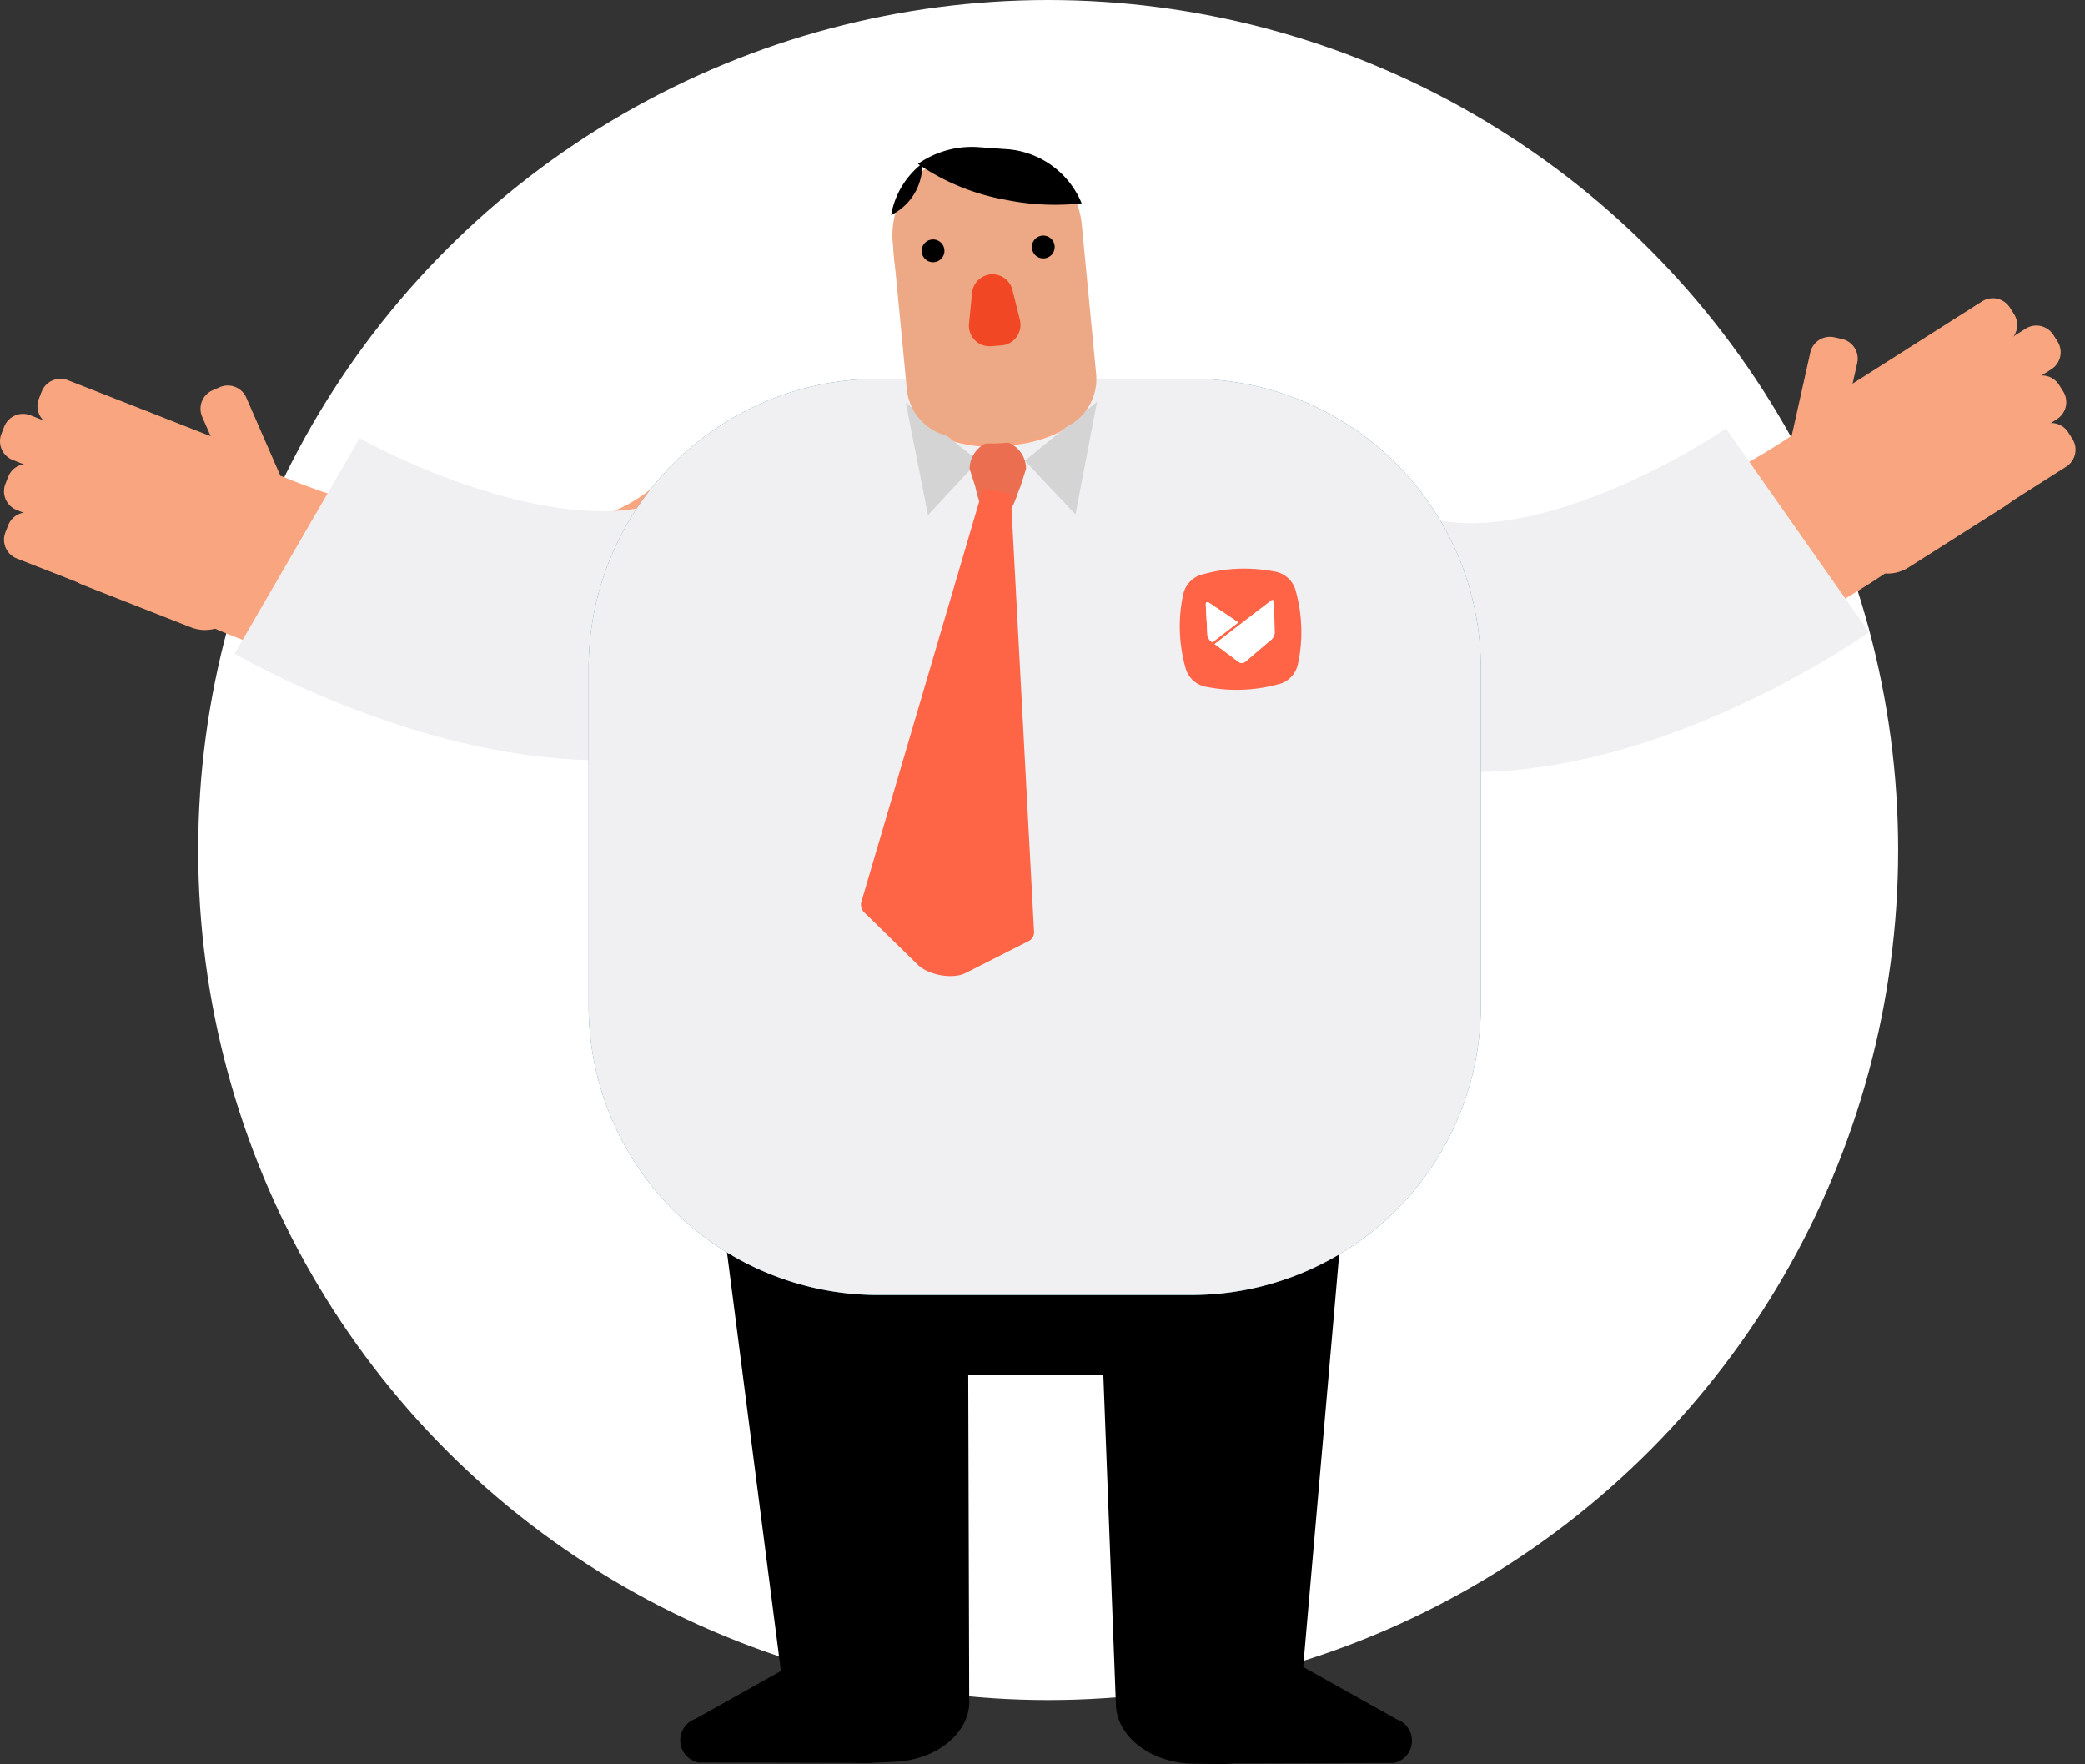 <svg xmlns="http://www.w3.org/2000/svg" width="293.13" height="247.994" viewBox="0 0 293.13 247.994"><rect x="0" y="0" width="293.13" height="247.994" fill="#333333" stroke="none"/><g transform="translate(1007.862 6800)"><circle cx="119.5" cy="119.5" r="119.5" transform="translate(-980 -6800)" fill="#fff"/><g transform="translate(-12.817 69.958)"><path d="M139,231.549V182.114A5.145,5.145,0,0,1,144.146,177h34.071a5.145,5.145,0,0,1,5.146,5.114v49.435a5.144,5.144,0,0,1-5.146,5.113H144.146A5.144,5.144,0,0,1,139,231.549" transform="translate(-1039.825 -6967.013)" fill="#f0f0f2" fill-rule="evenodd"/><path d="M144,214.44V186.276A4.28,4.28,0,0,1,148.259,182h28.2a4.28,4.28,0,0,1,4.259,4.275v28.165a4.28,4.28,0,0,1-4.259,4.275h-28.2A4.279,4.279,0,0,1,144,214.441" transform="translate(-1041.001 -6968.188)" fill="#549e47" fill-rule="evenodd"/><path d="M176.362,237.06h-31.07A1.275,1.275,0,0,1,144,235.805v-.551A1.275,1.275,0,0,1,145.293,234h31.07a1.275,1.275,0,0,1,1.293,1.254v.551a1.275,1.275,0,0,1-1.293,1.254m-7.5,4.589H145.14a1.12,1.12,0,0,1-1.14-1.1v-.859a1.121,1.121,0,0,1,1.14-1.1h23.728a1.12,1.12,0,0,1,1.139,1.1v.858a1.12,1.12,0,0,1-1.139,1.1M146.9,244.087l.4.848a.248.248,0,0,0,.185.14l.895.136a.26.26,0,0,1,.136.438l-.647.659a.264.264,0,0,0-.071.228l.153.93a.249.249,0,0,1-.357.272l-.8-.44a.237.237,0,0,0-.229,0l-.8.44a.249.249,0,0,1-.357-.272l.153-.93a.264.264,0,0,0-.071-.228l-.647-.659a.26.26,0,0,1,.135-.438l.895-.136a.249.249,0,0,0,.187-.14l.4-.848a.241.241,0,0,1,.442,0" transform="translate(-1041.001 -6980.414)" fill="#d3d3d3" fill-rule="evenodd"/><path d="M208.769,191.034H182.1a3.42,3.42,0,0,1-3.422-3.417V153.488a3.419,3.419,0,0,1,3.422-3.415h26.672a3.419,3.419,0,0,1,3.422,3.416v34.129a3.419,3.419,0,0,1-3.421,3.416" transform="translate(-1049.153 -6960.682)" fill="#f0f0f2" fill-rule="evenodd"/><path d="M61.2,173.9s42.1,18.825,64.453,0" transform="translate(-1021.534 -6966.283)" fill="none" stroke="#f9a580" stroke-width="23.4" fill-rule="evenodd"/><g transform="translate(-810.731 -6809.442) rotate(-11)"><path d="M64.453,0S22.356,18.825,0,0" transform="translate(6.445 24.319)" fill="none" stroke="#f9a580" stroke-width="23.4" fill-rule="evenodd"/><path d="M64.454,0S22.356,18.825,0,0" transform="translate(0 26.838)" fill="none" stroke="#f0f0f2" stroke-width="35" fill-rule="evenodd"/><path d="M13,30.529,28.115,24.6a5.483,5.483,0,0,0,3.1-7.091L25.686,3.469a5.5,5.5,0,0,0-7.1-3.092L3.473,6.3A5.483,5.483,0,0,0,.377,13.4L5.9,27.438A5.5,5.5,0,0,0,13,30.529" transform="translate(65.771 4.412)" fill="#f9a580" fill-rule="evenodd"/><path d="M21.375,10.887,32.61,6.48a2.833,2.833,0,0,0,1.6-3.664l-.4-1.026a2.84,2.84,0,0,0-3.669-1.6L18.9,4.6a2.833,2.833,0,0,0-1.6,3.664l.4,1.026a2.84,2.84,0,0,0,3.669,1.6m-14.942,5.5L11.257,5.34a2.833,2.833,0,0,0-1.463-3.72L8.783,1.179A2.841,2.841,0,0,0,5.057,2.64L.234,13.689A2.833,2.833,0,0,0,1.7,17.41l1.011.441a2.841,2.841,0,0,0,3.725-1.461" transform="translate(65.938)" fill="#f9a580" fill-rule="evenodd"/><path d="M4.266,10.888,15.5,6.481a2.832,2.832,0,0,0,1.6-3.664l-.4-1.026a2.84,2.84,0,0,0-3.669-1.6L1.793,4.6a2.833,2.833,0,0,0-1.6,3.664L.6,9.291a2.84,2.84,0,0,0,3.669,1.6" transform="translate(88.317 4.934)" fill="#f9a580" fill-rule="evenodd"/><path d="M4.266,10.888,15.5,6.481a2.833,2.833,0,0,0,1.6-3.665l-.4-1.025a2.84,2.84,0,0,0-3.669-1.6L1.793,4.6a2.832,2.832,0,0,0-1.6,3.663L.6,9.291a2.84,2.84,0,0,0,3.669,1.6" transform="translate(87.755 11.968)" fill="#f9a580" fill-rule="evenodd"/><path d="M4.266,10.888,15.5,6.482a2.833,2.833,0,0,0,1.6-3.664l-.4-1.026a2.84,2.84,0,0,0-3.669-1.6L1.793,4.6a2.832,2.832,0,0,0-1.6,3.664L.6,9.29a2.84,2.84,0,0,0,3.669,1.6" transform="translate(87.755 18.777)" fill="#f9a580" fill-rule="evenodd"/></g><path d="M0,0S42.1,18.825,64.453,0" transform="matrix(0.995, 0.105, -0.105, 0.995, -953.273, -6793.213)" fill="none" stroke="#f0f0f2" stroke-width="35" fill-rule="evenodd"/><path d="M172.9,370.621l-3.616.153c-6.111.259-11.388-3.343-11.726-8l-8.532-66.229c-.339-4.662,4.383-8.688,10.493-8.946l11.949-.506c6.11-.259,11.387,3.344,11.726,8l.2,66.583c.34,4.66-4.383,8.686-10.493,8.945m45.707.307-3.623-.038c-6.119-.063-11.058-3.933-10.976-8.6l-2.539-66.52c.082-4.667,5.155-8.435,11.274-8.373l11.966.122c6.119.063,11.059,3.933,10.976,8.6l-5.8,66.435c-.082,4.668-5.155,8.437-11.274,8.373" transform="translate(-1042.179 -6992.893)" fill-rule="evenodd"/><path d="M226.833,319.572H171.5V301.3h55.334Z" transform="translate(-1047.466 -6996.236)" fill-rule="evenodd"/><path d="M208.844,270.906H164.615a40.692,40.692,0,0,1-40.6-40.544V182.647a40.692,40.692,0,0,1,40.6-40.544h44.229a40.692,40.692,0,0,1,40.6,40.544v47.714a40.692,40.692,0,0,1-40.6,40.544" transform="translate(-1036.302 -6958.808)" fill="#367d99" fill-rule="evenodd"/><path d="M208.844,270.906H164.615a40.692,40.692,0,0,1-40.6-40.544V182.647a40.692,40.692,0,0,1,40.6-40.544h44.229a40.692,40.692,0,0,1,40.6,40.544v47.714a40.692,40.692,0,0,1-40.6,40.544" transform="translate(-1036.302 -6958.808)" fill="#f0f0f2" fill-rule="evenodd"/><path d="M45.2,178.4l-15.113-5.928a5.483,5.483,0,0,1-3.1-7.091l5.524-14.042a5.5,5.5,0,0,1,7.1-3.092l15.113,5.928a5.484,5.484,0,0,1,3.1,7.091L52.3,175.309a5.5,5.5,0,0,1-7.1,3.091" transform="translate(-1013.401 -6960.164)" fill="#f9a580" fill-rule="evenodd"/><path d="M35.738,152.991,24.5,148.584a2.833,2.833,0,0,1-1.6-3.664l.4-1.026a2.84,2.84,0,0,1,3.669-1.6L38.212,146.7a2.833,2.833,0,0,1,1.6,3.664l-.4,1.026a2.84,2.84,0,0,1-3.669,1.6m14.941,5.5-4.823-11.05a2.833,2.833,0,0,1,1.463-3.72l1.012-.44a2.841,2.841,0,0,1,3.725,1.461l4.823,11.049a2.833,2.833,0,0,1-1.462,3.72l-1.012.441a2.841,2.841,0,0,1-3.725-1.461" transform="translate(-1012.484 -6958.808)" fill="#f9a580" fill-rule="evenodd"/><path d="M28.848,159.441l-11.235-4.407a2.832,2.832,0,0,1-1.6-3.664l.4-1.026a2.84,2.84,0,0,1,3.669-1.6l11.236,4.406a2.833,2.833,0,0,1,1.6,3.664l-.4,1.026a2.84,2.84,0,0,1-3.669,1.6" transform="translate(-1010.864 -6960.325)" fill="#f9a580" fill-rule="evenodd"/><path d="M29.583,168.638l-11.235-4.406a2.833,2.833,0,0,1-1.6-3.665l.4-1.025a2.84,2.84,0,0,1,3.668-1.6l11.236,4.407a2.832,2.832,0,0,1,1.6,3.664l-.4,1.026a2.84,2.84,0,0,1-3.668,1.6" transform="translate(-1011.037 -6962.486)" fill="#f9a580" fill-rule="evenodd"/><path d="M18.348,158.2a2.833,2.833,0,0,1-1.6-3.665l.4-1.025a2.84,2.84,0,0,1,3.668-1.6l11.236,4.407a2.832,2.832,0,0,1,1.6,3.664l-.4,1.026a2.84,2.84,0,0,1-3.668,1.6M169.605,132.7a7.111,7.111,0,0,1-3,6.81,18.63,18.63,0,0,1-8.179,2.737,18.9,18.9,0,0,1-9.966-1.036,7.139,7.139,0,0,1-4.241-5.662l-2.512-19.4a11.159,11.159,0,0,1,9.647-12.494l3.176-.411a11.17,11.17,0,0,1,12.513,9.634l2.566,19.822Z" transform="translate(-1011.037 -6949.648)" fill="#f9a580" fill-rule="evenodd"/><path d="M217.448,370.75l24.127,13.5a3.2,3.2,0,0,1-.362,6.146l-23.528.065a3.2,3.2,0,0,1-3.891-2.983l-.6-13.569a3.2,3.2,0,0,1,4.253-3.163m-50.316-.072L143,384.182a3.2,3.2,0,0,0,.362,6.147l23.527.064c2.486,0,3.8-1,3.893-2.983l.6-13.569a3.2,3.2,0,0,0-4.254-3.162" transform="translate(-1040.261 -7012.506)" fill-rule="evenodd"/><g transform="translate(-866.702 -6818.507) rotate(11)"><path d="M0,10.074l8.421,6.045L8.379,0Z" transform="translate(17.995 0)" fill="#d4d4d4"/><path d="M11.571,6.1,6.082,14.916,0,0Z" transform="translate(0 5.253)" fill="#d4d4d4"/><path d="M5.213,10.306h0C3.074,10.732,2.3,9.268,1.32,7.019L.076,4.759A4,4,0,0,1,3.195.076,3.979,3.979,0,0,1,7.856,3.21L7.563,5.775c-.478,2.146-.211,4.1-2.351,4.531" transform="translate(10.52 7.941)" fill="#ec6e51"/><path d="M24.011,61.359l-7.708,6c-1.579,1.229-5.047,1.3-6.811.138L.884,61.828A1.625,1.625,0,0,1,0,60.448L5.706.08,9.677,0l15,59.947a1.432,1.432,0,0,1-.667,1.412" transform="translate(7.252 15.006)" fill="#fe6446"/></g><g transform="translate(-829.464 -6789.708) rotate(-2)"><path d="M16.494,3.468A3.682,3.682,0,0,0,13.539.556h0A22.85,22.85,0,0,0,8.577,0a21.289,21.289,0,0,0-4.9.571A3.694,3.694,0,0,0,.643,3.382,20.747,20.747,0,0,0,0,8.509a21.847,21.847,0,0,0,.585,5.037A3.686,3.686,0,0,0,3.54,16.461a22,22,0,0,0,9.866,0,3.691,3.691,0,0,0,3.03-2.826,20.747,20.747,0,0,0,.643-5.127,21.629,21.629,0,0,0-.585-5.037ZM4.316,10.06h0l-.133-.133a1.47,1.47,0,0,1-.337-.819L3.773,4.89c-.014-.323.2-.438.47-.248l4.01,2.9L4.506,10.222l-.19-.162Zm9-.923h0a1.411,1.411,0,0,1-.47.951L9.04,13.1a.77.77,0,0,1-.923,0L5.35,10.879l-.528-.409h0l3.759-2.7,1.842-1.318L13.015,4.61c.219-.09.366.029.366.309l-.072,4.219Z" transform="translate(0 0)" fill="#ff6446"/><path d="M.543,5.51h0L.41,5.377a1.47,1.47,0,0,1-.337-.819L0,.34C-.014.017.205-.1.471.092l4.01,2.9L.733,5.671.543,5.51Z" transform="translate(3.773 4.55)" fill="#fff"/><path d="M8.495,4.557h0a1.411,1.411,0,0,1-.47.951L4.219,8.524a.77.77,0,0,1-.923,0L.528,6.3,0,5.889H0l3.759-2.7L5.6,1.875,8.193.03c.219-.09.366.029.366.309L8.487,4.557Z" transform="translate(4.822 4.58)" fill="#fff"/></g><g transform="matrix(0.998, -0.07, 0.07, 0.998, -875.855, -6850.136)"><path d="M30.864,29.689A7.5,7.5,0,0,1,28.379,37.1a19.392,19.392,0,0,1-8.251,3.637,19.61,19.61,0,0,1-10.464-.143,7.484,7.484,0,0,1-4.945-5.526L.281,15A11.725,11.725,0,0,1,9.141,1.011L12.4.282a11.669,11.669,0,0,1,13.924,8.9Z" transform="translate(7.892 0) rotate(11)" fill="#eda986"/><path d="M0,2.968.1,7.3a2.887,2.887,0,0,0,3.445,2.777L5,9.784A2.9,2.9,0,0,0,7.129,5.9L5.576,1.858A2.883,2.883,0,0,0,0,2.968" transform="translate(16.495 19.608) rotate(11)" fill="#f24725"/><path d="M12.422,7.351A34.7,34.7,0,0,0,23.1,7.66,12.342,12.342,0,0,0,12.116.216L8.577.021A13.219,13.219,0,0,0,0,2.516,31.405,31.405,0,0,0,12.422,7.351" transform="translate(9.829 1.394) rotate(5)"/><path d="M4.255.254c0-.085-.009-.169-.012-.254A11.748,11.748,0,0,0,0,7.326,7.84,7.84,0,0,0,4.255.254" transform="translate(5.984 3.51) rotate(5)"/><path d="M2.045.062a1.6,1.6,0,0,0-.882,3.084A1.6,1.6,0,0,0,2.045.062" transform="matrix(0.999, 0.035, -0.035, 0.999, 24.816, 15.122)"/><path d="M2.045.062A1.6,1.6,0,1,0,3.19,1.842,1.607,1.607,0,0,0,2.045.062" transform="matrix(0.999, 0.035, -0.035, 0.999, 9.322, 14.581)"/></g></g></g></svg>